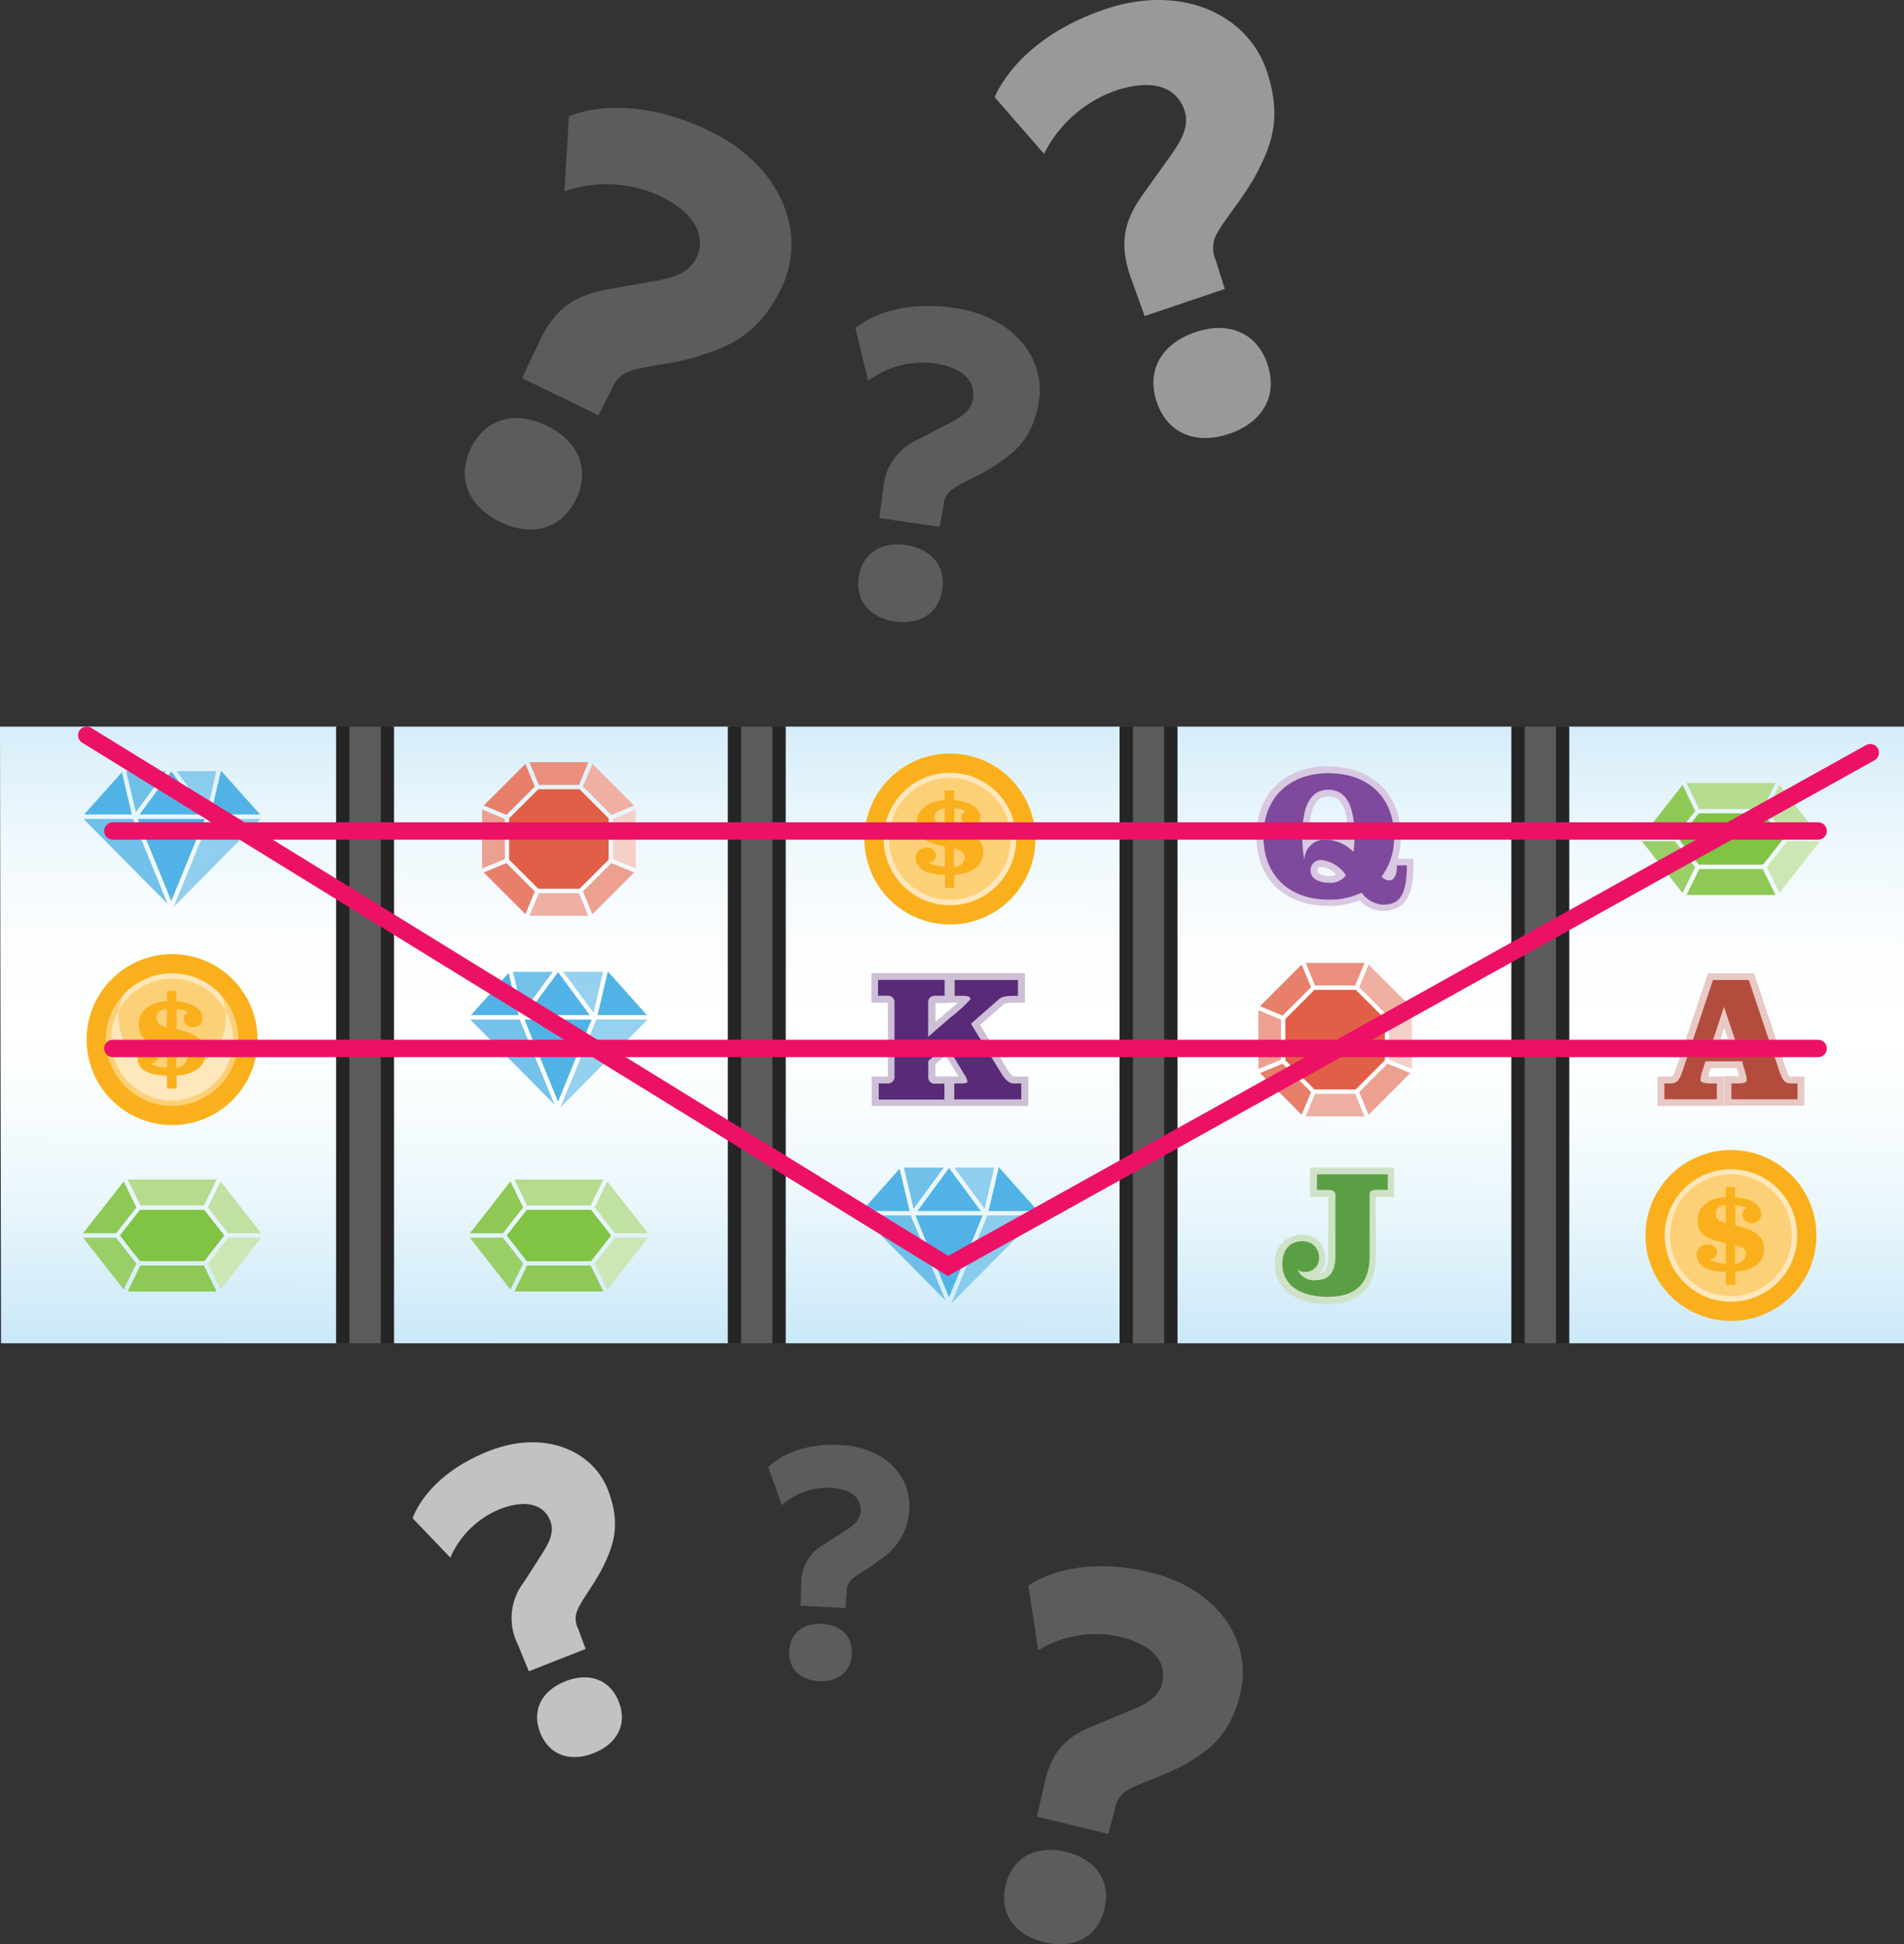 <svg xmlns="http://www.w3.org/2000/svg" xmlns:xlink="http://www.w3.org/1999/xlink" viewBox="0 0 218.84 223.5"><rect x="0" y="0" width="218.84" height="223.5" fill="#333333" stroke="none"/><defs><linearGradient id="a" x1="109.17" y1="61.62" x2="109.69" y2="153.71" gradientTransform="matrix(1, 0, 0, -1, 0, 225.5)" gradientUnits="userSpaceOnUse"><stop offset="0" stop-color="#b4dff5"/><stop offset="0.12" stop-color="#ceeaf8"/><stop offset="0.27" stop-color="#e9f6fc"/><stop offset="0.4" stop-color="#f9fdfe"/><stop offset="0.5" stop-color="#fff"/><stop offset="0.61" stop-color="#fbfdfe"/><stop offset="0.73" stop-color="#eef8fd"/><stop offset="0.85" stop-color="#daeffa"/><stop offset="0.97" stop-color="#bde3f6"/><stop offset="1" stop-color="#b4dff5"/></linearGradient></defs><title>Asset 1</title><path d="M180.12,83.53h38.72v70.89H180.12Zm-45,70.89h38.72V83.53H135.09Zm-45,0h38.72V83.53H90.06Zm-45,0H83.84V83.53H45Zm-45,0h38.6V83.53H0Z" style="fill:url(#a)"/><line x1="41.96" y1="83.53" x2="41.96" y2="154.42" style="fill:none;stroke:#252526;stroke-miterlimit:10;stroke-width:6.66px"/><line x1="41.96" y1="83.53" x2="41.96" y2="154.42" style="fill:none;stroke:#5b5b5c;stroke-miterlimit:10;stroke-width:3.6px"/><line x1="86.98" y1="83.53" x2="86.98" y2="154.42" style="fill:none;stroke:#252526;stroke-miterlimit:10;stroke-width:6.66px"/><line x1="86.98" y1="83.53" x2="86.98" y2="154.42" style="fill:none;stroke:#5b5b5c;stroke-miterlimit:10;stroke-width:3.6px"/><line x1="132.01" y1="83.53" x2="132.01" y2="154.42" style="fill:none;stroke:#252526;stroke-miterlimit:10;stroke-width:6.66px"/><line x1="132.01" y1="83.53" x2="132.01" y2="154.42" style="fill:none;stroke:#5b5b5c;stroke-miterlimit:10;stroke-width:3.6px"/><line x1="177.04" y1="83.53" x2="177.04" y2="154.42" style="fill:none;stroke:#252526;stroke-miterlimit:10;stroke-width:6.66px"/><line x1="177.04" y1="83.53" x2="177.04" y2="154.42" style="fill:none;stroke:#5b5b5c;stroke-miterlimit:10;stroke-width:3.6px"/><circle cx="19.78" cy="119.51" r="7.87" style="fill:#fcd077"/><path d="M19.78,112.5a7,7,0,1,1-7,7,7,7,0,0,1,7-7m0-1.7a6.17,6.17,0,1,0,.05,0h-.05Z" style="fill:#fde7bb"/><circle cx="19.78" cy="119.51" r="8.72" style="fill:none;stroke:#fab01c;stroke-miterlimit:10;stroke-width:2.21px"/><path d="M19.19,120.38c-2.12-.46-3.24-.86-3.24-2.62s1.67-2.65,3.24-2.65v-1.18h1.08v1.18c1.15.05,3,.57,3,1.92,0,.73-.47,1.05-1.16,1.05a1,1,0,0,1-1-1,.74.74,0,0,1,.51-.69A2.4,2.4,0,0,0,20.3,116v2.31c1.53.35,3.32.95,3.32,2.69,0,2-1.9,2.55-3.32,2.65v1.49H19.19v-1.49c-1.53,0-3.36-.39-3.36-2A1.15,1.15,0,0,1,17,120.56h.05a1,1,0,0,1,1.12.87v0c0,.51-.35.76-.86.82a3.09,3.09,0,0,0,1.88.46Zm0-4.34A1,1,0,0,0,18,117.12c0,.5.47.77,1.15,1Zm1.08,6.71a1.22,1.22,0,0,0,1.23-1.11c0-.57-.5-.84-1.23-1Z" style="fill:#fab01c"/><circle cx="198.95" cy="142.03" r="7.87" style="fill:#fcd077"/><path d="M198.95,135a7,7,0,1,1-7,7,7,7,0,0,1,7-7h0m0-1.7a8.72,8.72,0,1,0,8.72,8.72,8.72,8.72,0,0,0-8.72-8.72Z" style="fill:#fde7bb"/><circle cx="198.95" cy="142.03" r="8.72" style="fill:none;stroke:#fab01c;stroke-miterlimit:10;stroke-width:2.21px"/><path d="M198.36,142.9c-2.12-.46-3.24-.86-3.24-2.62s1.67-2.65,3.24-2.65v-1.18h1.06v1.18c1.15.05,3,.57,3,1.92,0,.73-.47,1.05-1.16,1.05a1,1,0,0,1-1-1,.74.74,0,0,1,.51-.69,2.4,2.4,0,0,0-1.32-.36v2.31c1.53.35,3.32.95,3.32,2.69,0,2-1.9,2.55-3.32,2.65v1.49h-1.08V146.2c-1.53,0-3.36-.39-3.36-2a1.15,1.15,0,0,1,1.18-1.12h.05a1,1,0,0,1,1.12.87v0c0,.51-.35.76-.86.82a3.09,3.09,0,0,0,1.88.46Zm0-4.34a1,1,0,0,0-1.15,1.08c0,.5.47.77,1.15,1Zm1.08,6.71a1.22,1.22,0,0,0,1.23-1.11c0-.57-.5-.84-1.23-1Z" style="fill:#fab01c"/><circle cx="109.18" cy="96.45" r="7.87" style="fill:#fcd077"/><path d="M109.18,89.43a7,7,0,1,1-7,7h0a7,7,0,0,1,7-7m0-1.7a8.72,8.72,0,1,0,8.72,8.72,8.72,8.72,0,0,0-8.72-8.72Z" style="fill:#fde7bb"/><circle cx="109.18" cy="96.45" r="8.72" style="fill:none;stroke:#fab01c;stroke-miterlimit:10;stroke-width:2.21px"/><path d="M108.58,97.31c-2.12-.46-3.24-.86-3.24-2.62S107,92,108.58,92V90.86h1.08V92c1.15.05,3,.57,3,1.92,0,.73-.47,1.05-1.16,1.05a1,1,0,0,1-1-1,.74.74,0,0,1,.51-.69,2.4,2.4,0,0,0-1.32-.36v2.31c1.53.35,3.32.95,3.32,2.69,0,2-1.9,2.55-3.32,2.65v1.49h-1.08v-1.49c-1.53,0-3.36-.39-3.36-2a1.15,1.15,0,0,1,1.18-1.12h.05a1,1,0,0,1,1.12.87v0c0,.51-.35.76-.86.82a3.09,3.09,0,0,0,1.88.46Zm0-4.34a1,1,0,0,0-1.15,1.08c0,.5.47.77,1.15,1Zm1.08,6.71a1.22,1.22,0,0,0,1.23-1.11c0-.57-.5-.84-1.23-1Z" style="fill:#fab01c"/><polygon points="61.87 102.17 58.51 98.82 58.51 94.08 61.87 90.73 66.61 90.73 69.96 94.08 69.96 98.82 66.61 102.17 61.87 102.17" style="fill:#e15f46"/><polygon points="55.6 92.6 60.39 87.81 61.47 90.42 58.21 93.68 55.6 92.6" style="fill:#e77f6b"/><polygon points="55.41 93.06 58.02 94.14 58.02 98.76 55.41 99.84 55.41 93.06" style="fill:#ed9f90"/><polygon points="70.46 98.76 70.46 94.14 73.07 93.06 73.07 99.84 70.46 98.76" style="fill:#f6cfc8"/><polygon points="67 90.42 68.09 87.81 72.88 92.6 70.27 93.68 67 90.42" style="fill:#f0afa3"/><polygon points="61.93 90.23 60.85 87.62 67.63 87.62 66.55 90.23 61.93 90.23" style="fill:#ea8f7e"/><polygon points="55.6 100.3 58.21 99.22 61.47 102.48 60.39 105.09 55.6 100.3" style="fill:#e77f6b"/><polygon points="60.85 105.28 61.93 102.67 66.55 102.67 67.63 105.28 60.85 105.28" style="fill:#f0afa3"/><polygon points="67 102.48 70.27 99.22 72.88 100.3 68.09 105.09 67 102.48" style="fill:#ed9f90"/><polygon points="151.08 125.24 147.73 121.88 147.73 117.14 151.08 113.79 155.82 113.79 159.18 117.14 159.18 121.88 155.82 125.24 151.08 125.24" style="fill:#e15f46"/><polygon points="144.82 115.67 149.61 110.88 150.69 113.49 147.42 116.75 144.82 115.67" style="fill:#e77f6b"/><polygon points="144.63 116.13 147.23 117.21 147.23 121.82 144.63 122.9 144.63 116.13" style="fill:#ed9f90"/><polygon points="159.67 121.82 159.67 117.21 162.28 116.13 162.28 122.9 159.67 121.82" style="fill:#f6cfc8"/><polygon points="156.22 113.49 157.3 110.88 162.09 115.67 159.48 116.75 156.22 113.49" style="fill:#f0afa3"/><polygon points="151.14 113.29 150.07 110.69 156.84 110.69 155.76 113.29 151.14 113.29" style="fill:#ea8f7e"/><polygon points="144.82 123.36 147.42 122.28 150.69 125.54 149.61 128.15 144.82 123.36" style="fill:#e77f6b"/><polygon points="150.07 128.34 151.14 125.74 155.76 125.74 156.84 128.34 150.07 128.34" style="fill:#f0afa3"/><polygon points="156.22 125.54 159.48 122.28 162.09 123.36 157.3 128.15 156.22 125.54" style="fill:#ed9f90"/><polygon points="23.47 144.98 16.09 144.98 13.78 142.03 16.09 139.08 23.47 139.08 25.78 142.03 23.47 144.98" style="fill:#81c342"/><polygon points="14.22 148.25 9.54 142.28 13.34 142.28 15.68 145.26 14.22 148.25" style="fill:#9acf68"/><polygon points="23.44 138.58 16.13 138.58 14.67 135.59 24.9 135.59 23.44 138.58" style="fill:#b4db8e"/><polygon points="25.35 148.25 23.89 145.26 26.23 142.28 30.02 142.28 25.35 148.25" style="fill:#cde7b4"/><polygon points="26.23 141.78 23.89 138.8 25.35 135.81 30.02 141.78 26.23 141.78" style="fill:#c0e1a1"/><polygon points="13.34 141.78 9.54 141.78 14.22 135.81 15.68 138.8 13.34 141.78" style="fill:#8ec955"/><polygon points="14.67 148.47 16.13 145.48 23.44 145.48 24.9 148.47 14.67 148.47" style="fill:#8ec955"/><polygon points="67.93 144.98 60.55 144.98 58.24 142.03 60.55 139.08 67.93 139.08 70.24 142.03 67.93 144.98" style="fill:#81c342"/><polygon points="58.67 148.25 54 142.28 57.8 142.28 60.13 145.26 58.67 148.25" style="fill:#9acf68"/><polygon points="67.89 138.58 60.58 138.58 59.12 135.59 69.35 135.59 67.89 138.58" style="fill:#b4db8e"/><polygon points="69.8 148.25 68.35 145.26 70.68 142.28 74.48 142.28 69.8 148.25" style="fill:#cde7b4"/><polygon points="70.68 141.78 68.35 138.8 69.8 135.81 74.48 141.78 70.68 141.78" style="fill:#c0e1a1"/><polygon points="57.8 141.78 54 141.78 58.67 135.81 60.13 138.8 57.8 141.78" style="fill:#8ec955"/><polygon points="59.12 148.47 60.58 145.48 67.89 145.48 69.35 148.47 59.12 148.47" style="fill:#8ec955"/><polygon points="202.64 99.4 195.26 99.4 192.95 96.45 195.26 93.5 202.64 93.5 204.95 96.45 202.64 99.4" style="fill:#81c342"/><polygon points="193.39 102.67 188.71 96.7 192.51 96.7 194.84 99.68 193.39 102.67" style="fill:#9acf68"/><polygon points="202.61 93 195.3 93 193.84 90.01 204.07 90.01 202.61 93" style="fill:#b4db8e"/><polygon points="204.52 102.67 203.06 99.68 205.39 96.7 209.19 96.7 204.52 102.67" style="fill:#cde7b4"/><polygon points="205.39 96.2 203.06 93.22 204.52 90.23 209.19 96.2 205.39 96.2" style="fill:#c0e1a1"/><polygon points="192.51 96.2 188.71 96.2 193.39 90.23 194.84 93.22 192.51 96.2" style="fill:#8ec955"/><polygon points="193.84 102.89 195.3 99.9 202.61 99.9 204.07 102.89 193.84 102.89" style="fill:#8ec955"/><path d="M152.6,149.49c-3.46,0-5.6-1.61-5.6-4.2,0-1.78,1-3,2.6-3a2.22,2.22,0,0,1,2.41,2q0,.1,0,.2a2,2,0,0,1-1.74,2.08,2.84,2.84,0,0,0,1.08.18c.76,0,1.78-.25,1.78-2.4v-7c0-.06,0-.19-.41-.19h-1.67v-2.6h8.85v2.6h-1.67c-.1,0-.41,0-.41.12v7.07C157.81,147.75,156.06,149.49,152.6,149.49Z" style="fill:#5b9f44"/><path d="M159.51,135v1.78h-1.28c-.52,0-.81.17-.81.52v7.07c0,3-1.41,4.71-4.82,4.71-2.83,0-5.21-1.14-5.21-3.8,0-1.36.72-2.58,2.21-2.58a1.83,1.83,0,0,1,2,1.65q0,.08,0,.17a1.56,1.56,0,0,1-1.41,1.69H150a1.37,1.37,0,0,1-.85-.23h0a2.06,2.06,0,0,0,2.17,1.18c1.61,0,2.17-1.16,2.17-2.79v-7c0-.39-.29-.58-.81-.58h-1.31V135h8.06m.78-.78h-9.63v3.39h2.09v6.8c0,1.61-.58,1.93-1.06,2a2.47,2.47,0,0,0,.73-1.85,2.6,2.6,0,0,0-2.59-2.61h-.22a3.06,3.06,0,0,0-3,3.1q0,.13,0,.27c0,2.83,2.3,4.59,6,4.59s5.6-1.9,5.6-5.5v-6.8h2.09v-3.39Z" style="fill:#cee2c7"/><path d="M158.9,104.4a3.35,3.35,0,0,1-2.5-1.3,9,9,0,0,1-3.68.72c-4.8,0-7.9-3-7.9-7.65s3.1-7.67,7.9-7.67,7.9,3,7.9,7.67a7.88,7.88,0,0,1-1.29,4.53.54.54,0,0,0,.34.12c.3,0,.5-.53.5-1.32v-.39h1.92v.39C162.09,103.8,160.55,104.4,158.9,104.4Zm-6.95-5.11c-.34,0-.91.1-.91.81,0,1,1.67,1,1.74,1a1.88,1.88,0,0,0,1.42-.46A3.35,3.35,0,0,0,151.95,99.29Zm.77-8.08c-1.13,0-2.63.51-2.63,5v1.06a2.86,2.86,0,0,1,2.47-1.08,4.58,4.58,0,0,1,2.71,1v-1C155.34,91.75,153.85,91.21,152.72,91.21Z" style="fill:#7f499d"/><path d="M152.72,88.89c4.55,0,7.51,2.79,7.51,7.28a7.37,7.37,0,0,1-1.43,4.59,1.19,1.19,0,0,0,.87.45c.5,0,.89-.52.89-1.72h1.14c0,4-1.24,4.51-2.79,4.51a3.19,3.19,0,0,1-2.4-1.39,8.36,8.36,0,0,1-3.78.81c-4.55,0-7.51-2.77-7.51-7.26s3-7.28,7.51-7.28m-2.8,9.87h0a2.34,2.34,0,0,1,2.45-2.23l.18,0a4.81,4.81,0,0,1,3,1.41,11.43,11.43,0,0,0,.12-1.78c0-3.62-1-5.36-3-5.36s-3,1.74-3,5.36a12.73,12.73,0,0,0,.23,2.58m2.85,2.75a2.19,2.19,0,0,0,1.94-.85,3.93,3.93,0,0,0-2.77-1.76,1.17,1.17,0,0,0-1.3,1.2c0,1.08,1.24,1.41,2.13,1.41m-.06-13.4c-5,0-8.29,3.16-8.29,8.06s3.25,8,8.29,8a9.54,9.54,0,0,0,3.58-.64,3.64,3.64,0,0,0,2.6,1.22c2.51,0,3.58-1.58,3.58-5.29v-.7h-1.8a9.31,9.31,0,0,0,.34-2.54c0-4.9-3.25-8.06-8.29-8.06Zm-2.23,8.23v-.16c0-4.57,1.57-4.57,2.23-4.57s2.23,0,2.23,4.57v.32a4.52,4.52,0,0,0-2.36-.73,3.66,3.66,0,0,0-2.11.58Zm2.3,4.39c-.37,0-1.35-.11-1.35-.62,0-.15,0-.41.52-.41a2.43,2.43,0,0,1,1.64.91,2,2,0,0,1-.81.13Z" style="fill:#d8c8e1"/><path d="M109.32,126.75v-2.6h1.45a3.64,3.64,0,0,0-.25-.43l-1.77-3-1.64,1.39v1.61c0,.31.12.44.41.44H109v2.56h-8.39v-2.6H102c.29,0,.41-.13.41-.44v-8.42c0-.31-.12-.44-.41-.44h-1.47v-2.6H109v2.6h-1.47c-.29,0-.41.13-.41.44v3l1.87-1.63.75-.64c.49-.42,1.08-.91,1.35-1.18h-1.72v-2.6h8.05v2.6H117c-1.28,0-1.66,0-2.08.42l-2.8,2.49,3.3,5.38c.62,1,.95,1,1.24,1h1.12v2.62Z" style="fill:#592a77"/><path d="M117,112.66v1.82c-1.28,0-1.8,0-2.34.52l-3.06,2.69,3.47,5.67c.64,1.05,1.08,1.2,1.57,1.2h.74v1.82h-7.7v-1.83h.7c.39,0,.81,0,.81-.23a2,2,0,0,0-.37-.83l-2-3.33-2.13,1.8v1.79a.75.75,0,0,0,.66.83h1.2v1.82H101v-1.85H102a.75.75,0,0,0,.81-.83V115.3a.75.75,0,0,0-.66-.83h-1.23v-1.82h7.65v1.82h-1.08a.75.75,0,0,0-.81.83v3.89l2.52-2.19a16.18,16.18,0,0,0,2.34-2.13c0-.37-.52-.39-1-.39h-.81v-1.82H117m.78-.78H100.17v3.39h1.88v8.48h-1.86v3.39h18v-3.39h-1.51c-.19,0-.4,0-.9-.82l-3.13-5.1,2.56-2.25c.31-.27.58-.32,1.82-.32h.78v-3.39ZM109,115.27h1.1l-.59.5-.75.64-1.23,1.07v-2.17H109Zm-1.47,7.06,1.15-1,1.48,2.41h-2.64v-1.41Z" style="fill:#cdbfd6"/><path d="M198.66,126.75v-2.6h1a3,3,0,0,0,.74-.07,2.47,2.47,0,0,0-.09-.49l-.35-1.2h-3.63l-.16.55a6.06,6.06,0,0,0-.29,1.11,2.69,2.69,0,0,0,.88.1h1v2.6H190.9v-2.6H192c.42,0,.63,0,1.05-1.28l3.54-10.61h4.7l3.54,10.61c.42,1.28.63,1.28,1.05,1.28H207v2.6Zm.45-7-1-2.87-.95,2.87Z" style="fill:#b44c3e"/><path d="M201,112.66,204.47,123c.41,1.26.7,1.55,1.43,1.55h.7v1.82H199v-1.82h.62c.62,0,1.14-.08,1.14-.31a2.76,2.76,0,0,0-.1-.74l-.43-1.49h-4.22l-.25.83a4.71,4.71,0,0,0-.31,1.32c0,.33.72.39,1.28.39h.6v1.82H191.3v-1.82h.7c.72,0,1-.29,1.43-1.55l3.45-10.34H201m-4.36,7.53h3l-1.49-4.44h0l-1.47,4.45m4.93-8.31h-5.31l-.18.54-3.45,10.32c-.33,1-.43,1-.68,1h-1.49v3.39h7.65v-3.39h-1.81a3.48,3.48,0,0,1,.2-.68l.08-.28h3l.27.92h-1.7v3.39h9.21v-3.35h-1.49c-.25,0-.35,0-.68-1l-3.45-10.34-.18-.54Zm-3.84,7.53.41-1.24.41,1.24Z" style="fill:#e9c9c5"/><polygon points="69.33 111.72 64.74 111.72 68.22 116.44 69.33 111.72" style="fill:#51b3e5;opacity:0.6;isolation:isolate"/><polygon points="64.14 126.65 68 117.21 60.28 117.21 64.14 126.65" style="fill:#51b3e5"/><polygon points="60.06 116.44 63.54 111.72 58.95 111.72 60.06 116.44" style="fill:#51b3e5;opacity:0.8;isolation:isolate"/><polygon points="60.5 116.7 67.79 116.7 64.14 111.75 60.5 116.7" style="fill:#51b3e5"/><polygon points="59.61 116.7 58.46 111.84 54.13 116.7 59.61 116.7" style="fill:#51b3e5"/><polygon points="69.85 111.72 68.68 116.7 74.35 116.7 69.91 111.72 69.85 111.72" style="fill:#51b3e5"/><polygon points="68.54 117.21 64.41 127.31 64.41 127.31 74.43 117.21 68.54 117.21" style="fill:#51b3e5;opacity:0.6;isolation:isolate"/><polygon points="59.74 117.21 54.05 117.21 63.73 126.98 59.74 117.21" style="fill:#51b3e5;opacity:0.8;isolation:isolate"/><polygon points="114.27 134.23 109.68 134.23 113.17 138.96 114.27 134.23" style="fill:#51b3e5;opacity:0.6;isolation:isolate"/><polygon points="109.08 149.16 112.94 139.72 105.22 139.72 109.08 149.16" style="fill:#51b3e5"/><polygon points="105 138.96 108.48 134.23 103.89 134.23 105 138.96" style="fill:#51b3e5;opacity:0.8;isolation:isolate"/><polygon points="105.44 139.22 112.73 139.22 109.08 134.27 105.44 139.22" style="fill:#51b3e5"/><polygon points="104.55 139.22 103.4 134.35 99.07 139.22 104.55 139.22" style="fill:#51b3e5"/><polygon points="114.79 134.23 113.62 139.22 119.29 139.22 114.85 134.23 114.79 134.23" style="fill:#51b3e5"/><polygon points="113.48 139.72 109.36 149.83 109.36 149.83 119.37 139.72 113.48 139.72" style="fill:#51b3e5;opacity:0.6;isolation:isolate"/><polygon points="104.68 139.72 98.99 139.72 108.67 149.5 104.68 139.72" style="fill:#51b3e5;opacity:0.8;isolation:isolate"/><polygon points="24.87 88.65 20.29 88.65 23.77 93.38 24.87 88.65" style="fill:#51b3e5;opacity:0.6;isolation:isolate"/><polygon points="19.69 103.58 23.54 94.14 15.83 94.14 19.69 103.58" style="fill:#51b3e5"/><polygon points="15.61 93.37 19.08 88.65 14.5 88.65 15.61 93.37" style="fill:#51b3e5;opacity:0.8;isolation:isolate"/><polygon points="16.04 93.63 23.33 93.63 19.69 88.68 16.04 93.63" style="fill:#51b3e5"/><polygon points="15.15 93.63 14.01 88.77 9.67 93.63 15.15 93.63" style="fill:#51b3e5"/><polygon points="25.39 88.65 24.22 93.63 29.89 93.63 25.45 88.65 25.39 88.65" style="fill:#51b3e5"/><polygon points="24.09 94.14 19.96 104.25 19.96 104.25 29.98 94.14 24.09 94.14" style="fill:#51b3e5;opacity:0.6;isolation:isolate"/><polygon points="15.28 94.14 9.59 94.14 19.28 103.92 15.28 94.14" style="fill:#51b3e5;opacity:0.8;isolation:isolate"/><polyline points="9.97 84.53 108.96 145.53 214.96 86.53" style="fill:none;stroke:#ed1165;stroke-linecap:round;stroke-miterlimit:10;stroke-width:2px"/><line x1="12.97" y1="120.53" x2="208.97" y2="120.53" style="fill:none;stroke:#ed1165;stroke-linecap:round;stroke-miterlimit:10;stroke-width:2px"/><line x1="12.97" y1="95.53" x2="208.97" y2="95.53" style="fill:none;stroke:#ed1165;stroke-linecap:round;stroke-miterlimit:10;stroke-width:2px"/><g style="opacity:0.5"><path d="M144.21,20.36c-1.66,2.9-3.91,5.4-4.54,6.89a3.46,3.46,0,0,0,.1,2.76l1,3.21-9.21,3.11L130,32c-1.49-4.18-.71-6.78,1.45-9.77l3.12-4.37c1.12-1.59,2.2-3.31,1.56-5.21-1-2.84-3.92-3.58-8-2.2A14.66,14.66,0,0,0,120,17.69l-5.68-6.53c.9-2,4-7.16,12.73-10.11s16.34.59,18.54,7.09C147.48,13.75,146,17,144.21,20.36Zm-2.93,29.51c-3.79,1.28-7.1,0-8.33-3.67s.6-6.69,4.4-8,7.1,0,8.33,3.67S145.07,48.59,141.28,49.87Z" style="fill:#fff"/></g><g style="opacity:0.2"><path d="M57.49,60c-3.6-1.74-5.05-5-3.38-8.46s5.12-4.35,8.72-2.61,5.06,5,3.38,8.46S61.1,61.75,57.49,60ZM80.24,41c-3.22.91-6.57,1.11-8.06,1.74a3.46,3.46,0,0,0-1.86,2l-1.53,3L60,43.47l2-4.21c1.86-4,4.24-5.33,7.88-6l5.29-.94C77.12,32,79.1,31.5,80,29.7c1.3-2.7-.3-5.3-4.16-7.17A14.67,14.67,0,0,0,64.87,22l.52-8.64c2.07-.83,7.86-2.31,16.17,1.7s11.26,11.86,8.27,18c-2.62,5.45-6,6.77-9.58,7.88Z" style="fill:#fff"/></g><g style="opacity:0.2"><path d="M114.48,53.45c-2,1.31-4.29,2.17-5.19,2.92a2.5,2.5,0,0,0-.85,1.8L108,60.56l-6.94-1,.45-3.33a6.72,6.72,0,0,1,4.16-5.79l3.45-1.78c1.25-.65,2.51-1.4,2.72-2.83.32-2.14-1.34-3.59-4.4-4.06a10.59,10.59,0,0,0-7.66,2L98.32,37.7c1.25-1,4.93-3.28,11.52-2.28s10.31,5.73,9.58,10.63C118.77,50.29,116.75,51.92,114.48,53.45Zm-11.64,18C100,71,98.29,69.09,98.7,66.34s2.6-4.1,5.46-3.67,4.55,2.36,4.14,5.11-2.59,4.08-5.45,3.65Z" style="fill:#fff"/></g><g style="opacity:0.7"><path d="M69.3,180.15c-1.09,2.15-2.63,4-3,5.13a2.5,2.5,0,0,0,.17,2l.84,2.28-6.53,2.57L59.5,189a6.72,6.72,0,0,1,.7-7.1l2.1-3.27c.75-1.18,1.47-2.47.94-3.81-.79-2-3-2.44-5.84-1.31a10.59,10.59,0,0,0-5.64,5.55l-4.34-4.53c.57-1.5,2.63-5.31,8.82-7.74s11.81-.15,13.63,4.46C71.42,175.26,70.5,177.68,69.3,180.15Zm-1.07,21.39c-2.69,1.06-5.12.24-6.14-2.35s.2-4.85,2.89-5.91,5.12-.24,6.14,2.35S70.92,200.48,68.23,201.54Z" style="fill:#fff"/></g><g style="opacity:0.2"><path d="M135.89,203c-2.57,1.36-5.38,2.14-6.54,2.95a3,3,0,0,0-1.21,2.07l-.75,2.82-8.21-2,.9-3.94c.85-3.76,2.64-5.31,5.61-6.5L130,196.6c1.56-.64,3.16-1.41,3.57-3.1.62-2.54-1.22-4.45-4.84-5.34a12.75,12.75,0,0,0-9.4,1.55l-1.13-7.44c1.61-1.08,6.26-3.4,14.05-1.5s11.73,8,10.32,13.83C141.42,199.63,138.78,201.36,135.89,203ZM120,223.27c-3.38-.82-5.2-3.31-4.41-6.57s3.56-4.63,6.94-3.81,5.2,3.31,4.41,6.57-3.53,4.63-6.94,3.81Z" style="fill:#fff"/></g><g style="opacity:0.2"><path d="M101.42,179.12c-1.4,1.12-3,1.92-3.62,2.54a1.86,1.86,0,0,0-.49,1.4l-.13,1.8L92,184.6l.09-2.49a5,5,0,0,1,2.65-4.59L97.13,176c.87-.57,1.75-1.22,1.8-2.29.08-1.61-1.25-2.56-3.55-2.68a7.87,7.87,0,0,0-5.52,2l-1.55-4.38c.85-.84,3.4-2.79,8.35-2.54s8,3.52,7.86,7.19A7.18,7.18,0,0,1,101.42,179.12Zm-7.28,14.15c-2.14-.11-3.54-1.41-3.43-3.48s1.62-3.22,3.77-3.11,3.54,1.41,3.43,3.48-1.67,3.22-3.82,3.11Z" style="fill:#fff"/></g></svg>